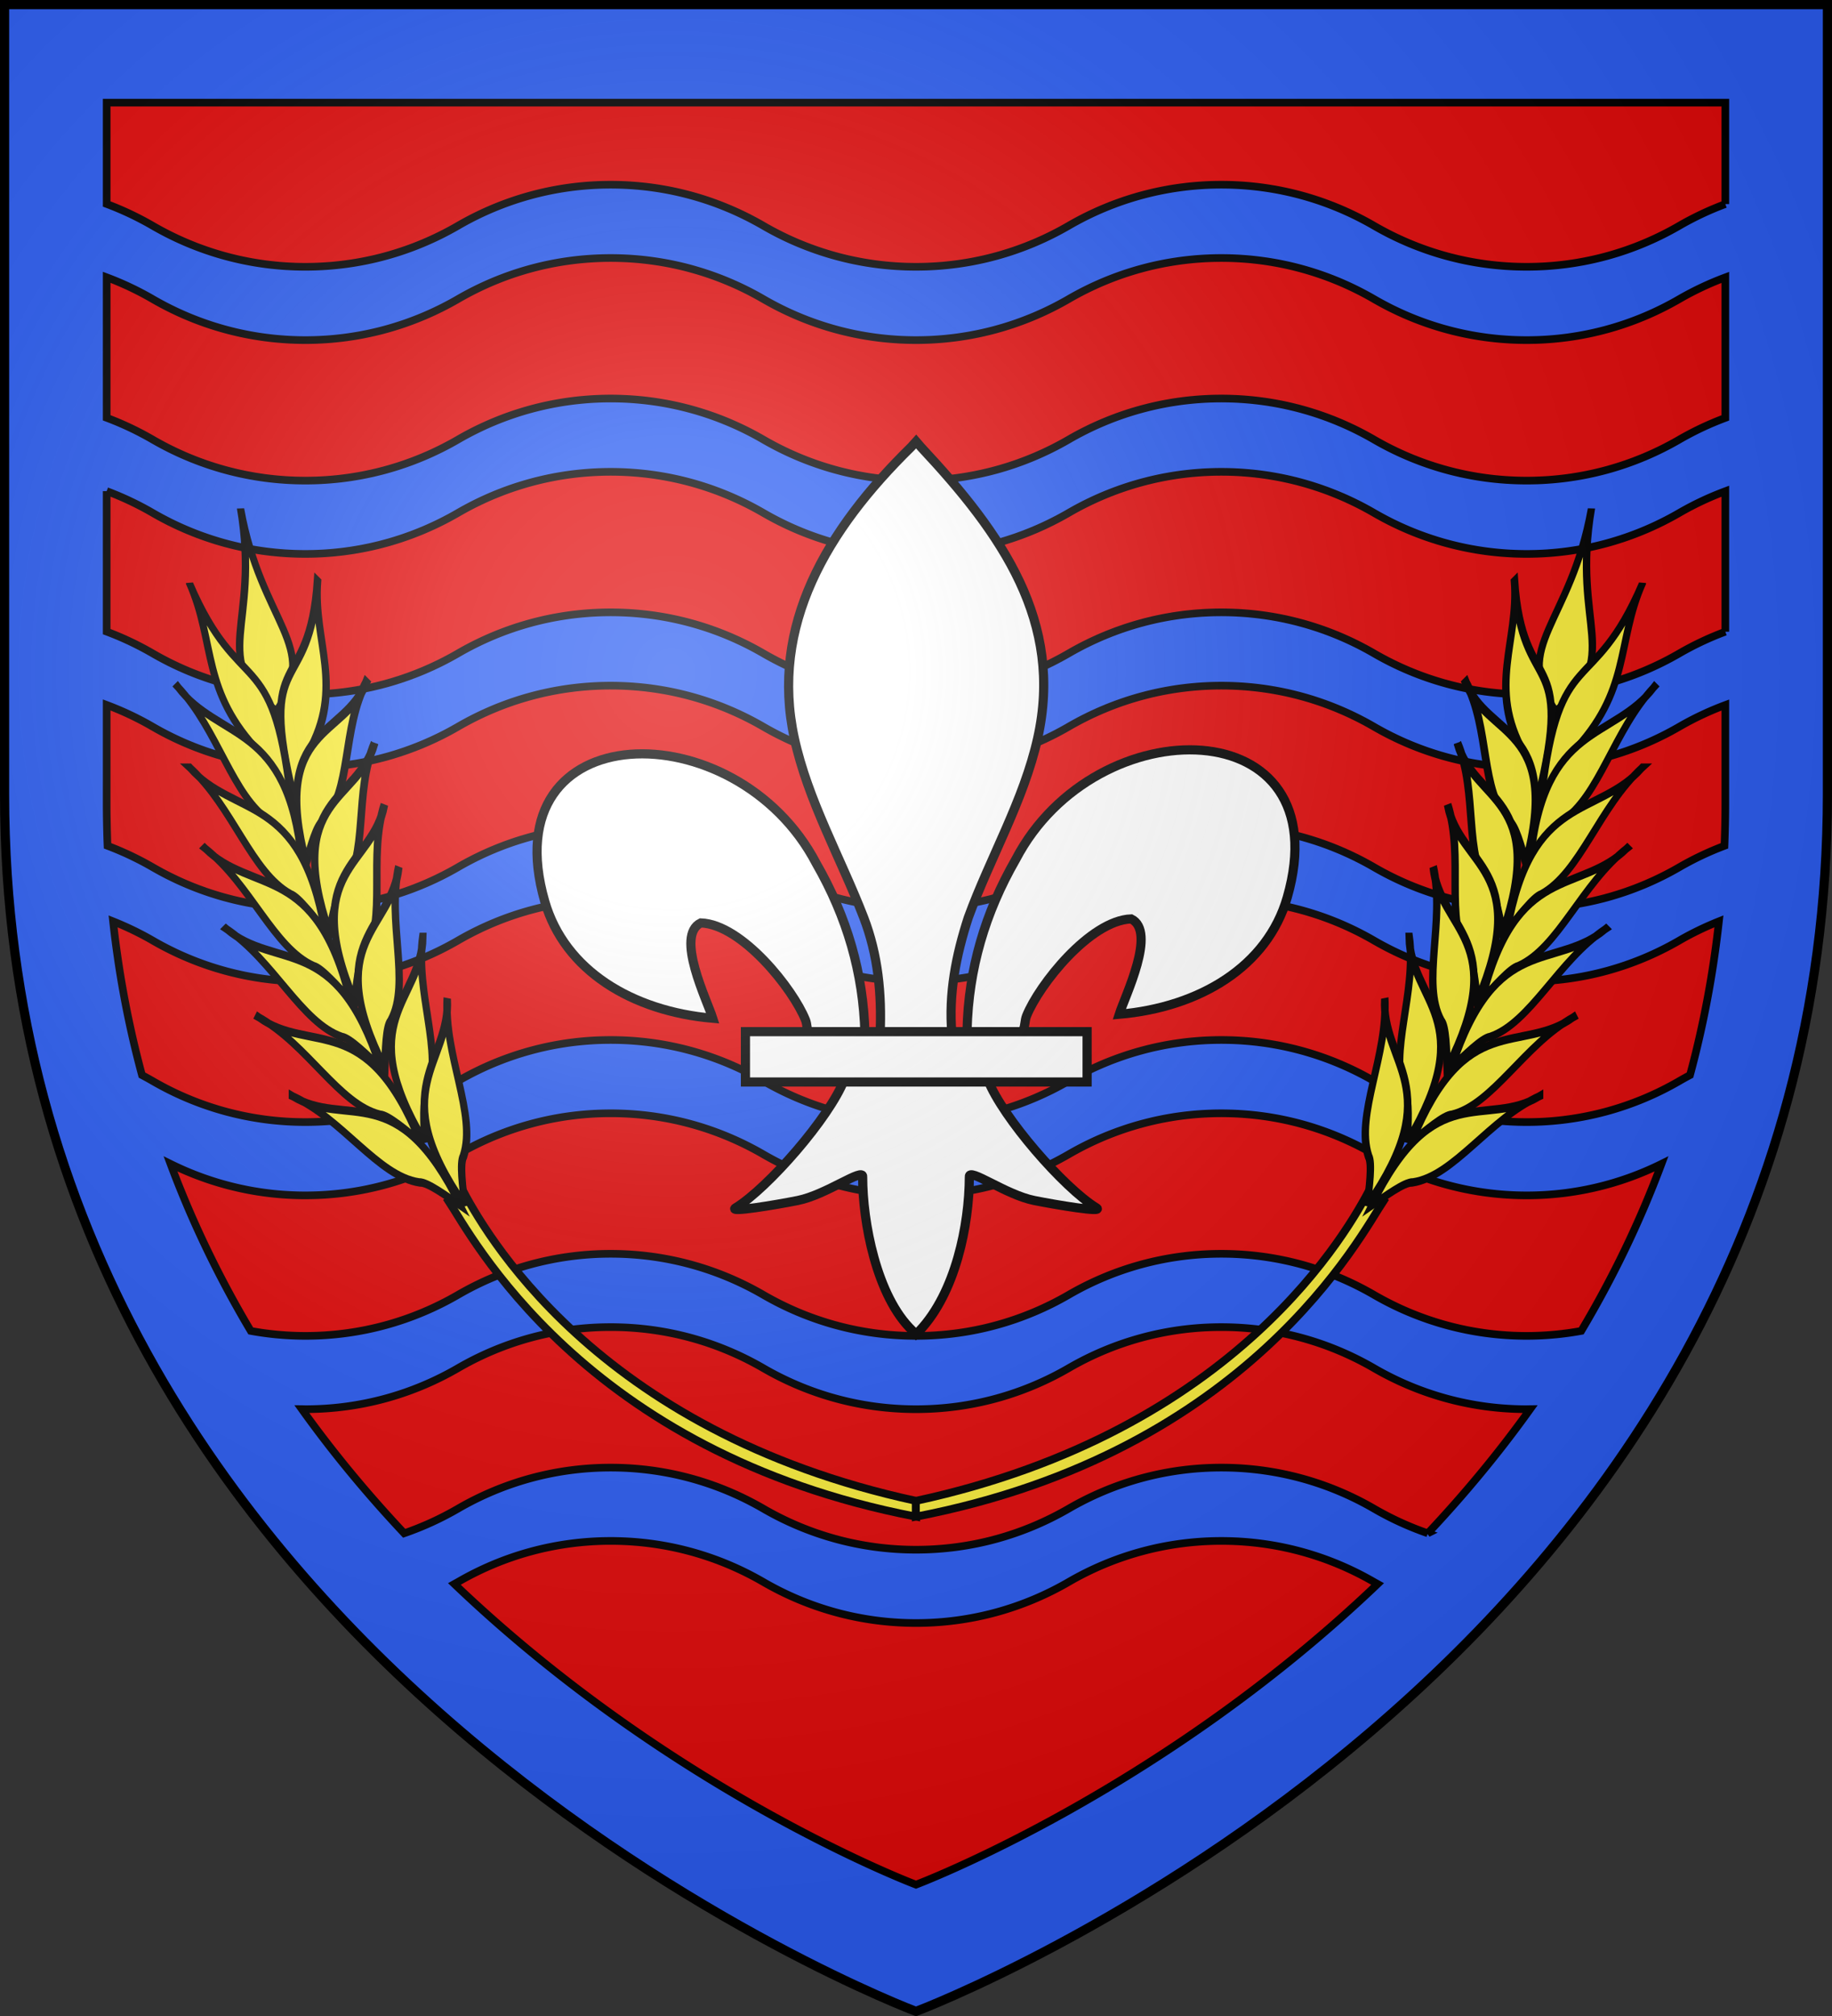 <svg xmlns="http://www.w3.org/2000/svg" xmlns:xlink="http://www.w3.org/1999/xlink" width="600" height="660" version="1.0"><rect width="100%" height="100%" fill="#333333" stroke="none"/><defs><radialGradient id="c" cx="-80" cy="-80" r="405" gradientUnits="userSpaceOnUse"><stop offset="0" style="stop-color:#fff;stop-opacity:.31"/><stop offset=".19" style="stop-color:#fff;stop-opacity:.25"/><stop offset=".6" style="stop-color:#6b6b6b;stop-opacity:.125"/><stop offset="1" style="stop-color:#000;stop-opacity:.125"/></radialGradient><path id="a" d="M-298.5-298.5h597V-40C298.5 246.31 0 358.5 0 358.5S-298.5 246.31-298.5-40z"/></defs><g transform="translate(300 300)"><use xlink:href="#a" width="600" height="660" style="fill:#e20909"/><path d="M1.5 1.5V260c0 3.53.067 7.023.156 10.5.052 1.99.108 3.966.188 5.938.003.083-.004.166 0 .25A396 396 0 0 0 3 294.438c.003.03-.003.062 0 .093a378 378 0 0 0 6.938 46.406 369 369 0 0 0 6 24.188l.187.656c5.149 17.907 11.523 34.902 18.844 51a376 376 0 0 0 3.843 8.188c.636 1.312 1.259 2.637 1.907 3.937.683 1.374 1.396 2.734 2.093 4.094.069.132.12.274.188.406.613 1.193 1.251 2.38 1.875 3.563.694 1.314 1.387 2.636 2.094 3.937a390 390 0 0 0 3.812 6.875c.162.284.338.561.5.844C63.424 469.83 77.185 489.268 91.844 507c.282.341.56.691.844 1.031 1.416 1.703 2.849 3.36 4.28 5.031.035.04.06.086.094.125q1.092 1.272 2.188 2.532 1.448 1.667 2.906 3.312c.137.155.27.315.406.469a464 464 0 0 0 4.844 5.344 476 476 0 0 0 5.25 5.656l.031.031C197.55 620.001 300 658.5 300 658.5s102.45-38.499 187.313-127.969l.03-.031a476 476 0 0 0 5.25-5.656 464 464 0 0 0 4.844-5.344c.137-.154.27-.314.407-.469a462 462 0 0 0 2.906-3.312c.759-.872 1.527-1.745 2.281-2.625.005-.006-.005-.025 0-.032 1.432-1.67 2.865-3.328 4.281-5.03.283-.34.562-.69.844-1.032 14.66-17.732 28.42-37.17 40.563-58.375.162-.283.338-.56.5-.844q.849-1.494 1.687-3c.716-1.282 1.422-2.58 2.125-3.875.707-1.301 1.4-2.623 2.094-3.937.624-1.183 1.262-2.37 1.875-3.563.068-.132.12-.274.188-.406a385 385 0 0 0 1.843-3.656c.059-.117.13-.227.188-.344l.25-.5c.58-1.167 1.149-2.354 1.718-3.531a377 377 0 0 0 3.844-8.188c7.32-16.098 13.695-33.093 18.844-51 .075-.26.145-.521.219-.781a370 370 0 0 0 1.468-5.312 369 369 0 0 0 4.5-18.75A378 378 0 0 0 597 294.53c.051-.59.108-1.189.156-1.781.114-1.382.213-2.765.313-4.156.28-3.93.522-7.906.687-11.906.002-.032-.001-.063 0-.094.002-.052-.002-.105 0-.156.08-1.972.136-3.949.188-5.938.09-3.477.156-6.97.156-10.5V1.5zm33.438 32.094h530.125v33.219A99.6 99.6 0 0 0 550 73.906c-14.725 8.535-31.767 13.438-50 13.438-18.227 0-35.28-4.906-50-13.438-14.725-8.535-31.767-13.437-50-13.437-18.227 0-35.28 4.905-50 13.437-14.725 8.535-31.767 13.438-50 13.438-18.227 0-35.28-4.906-50-13.438-14.725-8.535-31.767-13.437-50-13.437-18.227 0-35.28 4.905-50 13.437-14.725 8.535-31.767 13.438-50 13.438-18.227 0-35.28-4.906-50-13.438a99.7 99.7 0 0 0-15.062-7.125zM200 84.469c18.233 0 35.275 4.902 50 13.437 14.72 8.532 31.773 13.438 50 13.438 18.233 0 35.275-4.903 50-13.438 14.72-8.532 31.773-13.437 50-13.437 18.233 0 35.275 4.902 50 13.437 14.72 8.532 31.773 13.438 50 13.438 18.233 0 35.275-4.903 50-13.438a99.6 99.6 0 0 1 15.063-7.094v46A99.6 99.6 0 0 0 550 143.907c-14.725 8.535-31.767 13.438-50 13.438-18.227 0-35.28-4.906-50-13.438-14.725-8.535-31.767-13.437-50-13.437-18.227 0-35.28 4.905-50 13.437-14.725 8.535-31.767 13.438-50 13.438-18.227 0-35.28-4.906-50-13.438-14.725-8.535-31.767-13.437-50-13.437-18.227 0-35.28 4.905-50 13.437-14.725 8.535-31.767 13.438-50 13.438-18.227 0-35.28-4.906-50-13.438a99.7 99.7 0 0 0-15.062-7.125v-46A99.7 99.7 0 0 1 50 97.906c14.72 8.532 31.773 13.438 50 13.438 18.233 0 35.275-4.903 50-13.438 14.72-8.532 31.773-13.437 50-13.437zm0 70c18.233 0 35.275 4.902 50 13.437 14.72 8.532 31.773 13.438 50 13.438 18.233 0 35.275-4.903 50-13.438 14.72-8.532 31.773-13.437 50-13.437 18.233 0 35.275 4.902 50 13.437 14.72 8.532 31.773 13.438 50 13.438 18.233 0 35.275-4.903 50-13.438a99.6 99.6 0 0 1 15.063-7.094v46A99.6 99.6 0 0 0 550 213.907c-14.725 8.535-31.767 13.438-50 13.438-18.227 0-35.28-4.906-50-13.438-14.725-8.535-31.767-13.437-50-13.437-18.227 0-35.28 4.905-50 13.437-14.725 8.535-31.767 13.438-50 13.438-18.227 0-35.28-4.906-50-13.438-14.725-8.535-31.767-13.437-50-13.437-18.227 0-35.28 4.905-50 13.437-14.725 8.535-31.767 13.438-50 13.438-18.227 0-35.28-4.906-50-13.438a99.7 99.7 0 0 0-15.062-7.125v-46A99.7 99.7 0 0 1 50 167.906c14.72 8.532 31.773 13.438 50 13.438 18.233 0 35.275-4.903 50-13.438 14.72-8.532 31.773-13.437 50-13.437zm0 70c18.233 0 35.275 4.902 50 13.437 14.72 8.532 31.773 13.438 50 13.438 18.233 0 35.275-4.903 50-13.438 14.72-8.532 31.773-13.437 50-13.437 18.233 0 35.275 4.902 50 13.437 14.72 8.532 31.773 13.438 50 13.438 18.233 0 35.275-4.903 50-13.438a99.6 99.6 0 0 1 15.063-7.094v32.313c0 4.645-.108 9.239-.282 13.781a100 100 0 0 0-14.781 7c-14.725 8.535-31.767 13.438-50 13.438-18.227 0-35.28-4.906-50-13.438-14.725-8.535-31.767-13.437-50-13.437-18.227 0-35.28 4.905-50 13.437-14.725 8.535-31.767 13.438-50 13.438-18.227 0-35.28-4.906-50-13.438-14.725-8.535-31.767-13.437-50-13.437-18.227 0-35.28 4.905-50 13.437-14.725 8.535-31.767 13.438-50 13.438-18.227 0-35.28-4.906-50-13.438a100 100 0 0 0-14.781-7 360 360 0 0 1-.282-13.781v-32.344A99.7 99.7 0 0 1 50 237.906c14.72 8.532 31.773 13.438 50 13.438 18.233 0 35.275-4.903 50-13.438 14.72-8.532 31.773-13.437 50-13.437zm0 70c18.233 0 35.275 4.902 50 13.437 14.72 8.532 31.773 13.438 50 13.438 18.233 0 35.275-4.903 50-13.438 14.72-8.532 31.773-13.437 50-13.437 18.233 0 35.275 4.902 50 13.437 14.72 8.532 31.773 13.438 50 13.438 18.233 0 35.275-4.903 50-13.438 4.143-2.401 8.482-4.485 12.969-6.281-1.936 17.609-5.154 34.37-9.469 50.344q-1.77.935-3.5 1.937c-14.725 8.535-31.767 13.438-50 13.438-18.227 0-35.28-4.906-50-13.438-14.725-8.535-31.767-13.437-50-13.437-18.227 0-35.28 4.905-50 13.437-14.725 8.535-31.767 13.438-50 13.438-18.227 0-35.28-4.906-50-13.438-14.725-8.535-31.767-13.437-50-13.437-18.227 0-35.28 4.905-50 13.437-14.725 8.535-31.767 13.438-50 13.438-18.227 0-35.28-4.906-50-13.438a101 101 0 0 0-3.5-1.937c-4.315-15.974-7.533-32.735-9.469-50.344 4.486 1.796 8.825 3.88 12.969 6.281 14.72 8.532 31.773 13.438 50 13.438 18.233 0 35.275-4.903 50-13.438 14.72-8.532 31.773-13.437 50-13.437zm0 70c18.233 0 35.275 4.902 50 13.437 14.72 8.532 31.773 13.438 50 13.438 18.233 0 35.275-4.903 50-13.438 14.72-8.532 31.773-13.437 50-13.437 18.233 0 35.275 4.902 50 13.437 14.72 8.532 31.773 13.438 50 13.438a99.24 99.24 0 0 0 44.156-10.313c-7.3 19.566-16.218 37.78-26.281 54.688A100 100 0 0 1 500 437.344c-18.227 0-35.28-4.906-50-13.438-14.725-8.535-31.767-13.437-50-13.437-18.227 0-35.28 4.905-50 13.437-14.725 8.535-31.767 13.438-50 13.438-18.227 0-35.28-4.906-50-13.438-14.725-8.535-31.767-13.437-50-13.437-18.227 0-35.28 4.905-50 13.437-14.725 8.535-31.767 13.438-50 13.438a100 100 0 0 1-17.875-1.625c-10.063-16.908-18.98-35.122-26.281-54.688A99.3 99.3 0 0 0 100 391.344c18.233 0 35.275-4.903 50-13.438 14.72-8.532 31.773-13.437 50-13.437zm0 70c18.233 0 35.275 4.902 50 13.437 14.72 8.532 31.773 13.438 50 13.438 18.233 0 35.275-4.903 50-13.438 14.72-8.532 31.773-13.437 50-13.437 18.233 0 35.275 4.902 50 13.437 14.72 8.532 31.773 13.438 50 13.438.386 0 .771-.027 1.156-.031-10.512 14.684-21.83 28.209-33.531 40.656A99.8 99.8 0 0 1 450 493.906c-14.725-8.535-31.767-13.437-50-13.437-18.227 0-35.28 4.905-50 13.437-14.725 8.535-31.767 13.438-50 13.438-18.227 0-35.28-4.906-50-13.438-14.725-8.535-31.767-13.437-50-13.437-18.227 0-35.28 4.905-50 13.437a99.8 99.8 0 0 1-17.625 8.063c-11.7-12.447-23.019-25.972-33.531-40.656.385.004.77.03 1.156.03 18.233 0 35.275-4.902 50-13.437 14.72-8.532 31.773-13.437 50-13.437zm0 70c18.233 0 35.275 4.902 50 13.437 14.72 8.532 31.773 13.438 50 13.438 18.233 0 35.275-4.903 50-13.438 14.72-8.532 31.773-13.437 50-13.437 18.233 0 35.275 4.902 50 13.437.392.227.792.435 1.188.657C379.33 587.193 300 617 300 617s-79.33-29.808-151.187-98.437c.395-.222.795-.43 1.187-.657 14.72-8.532 31.773-13.437 50-13.437z" style="fill:#2b5df2;stroke:#000;stroke-opacity:1;stroke-width:2.5;stroke-miterlimit:4;stroke-dasharray:none" transform="translate(-300 -300)"/></g><g transform="translate(300 300)"><path d="M19.829 25.072C20.33 5.246 25.725-13.18 35.77-30.643c26.3-50.299 106.628-49.098 88.92 12.42-6.525 22.669-28.69 35.992-55.024 38.277 1.9-5.973 12.355-27.089 3.916-31.22C60.088-10.702 43.33 10.5 39.3 20.61c-.582 1.452-.42 3.13-1.069 4.557" style="fill:#fff;fill-opacity:1;fill-rule:evenodd;stroke:#000;stroke-width:3;stroke-linecap:butt;stroke-linejoin:miter;stroke-miterlimit:4;stroke-dasharray:none;stroke-opacity:1;display:inline" transform="translate(-3.102 12)"/><path d="M-13.625 26.383c-.501-19.826-5.896-38.253-15.942-55.715-26.3-50.3-106.628-49.098-88.92 12.42 6.525 22.668 28.69 35.991 55.024 38.277-1.9-5.973-12.355-27.09-3.916-31.22 13.495.463 30.253 21.666 34.283 31.776.581 1.452.419 3.13 1.068 4.557" style="fill:#fff;fill-opacity:1;fill-rule:evenodd;stroke:#000;stroke-width:3;stroke-linecap:butt;stroke-linejoin:miter;stroke-miterlimit:4;stroke-dasharray:none;stroke-opacity:1" transform="translate(-3.102 12)"/><path d="M1.548-165.698c-27.708 27.152-46.311 58.548-38.291 95.37 4.424 20.315 15.15 39.13 22.715 58.7C-9.298.651-8.09 13.477-8.65 26.382h23.507c-1.126-13 1.34-25.6 5.379-38.01 7.206-19.692 18.172-38.37 22.715-58.7 8.493-38.01-11.443-66.675-38.17-95.25l-1.634-1.894z" style="fill:#fff;fill-opacity:1;fill-rule:nonzero;stroke:#000;stroke-width:3;stroke-linecap:butt;stroke-linejoin:miter;stroke-miterlimit:4;stroke-dasharray:none;stroke-opacity:1" transform="translate(-3.102 12)"/><path d="M-20.375 41.432c-4.915 12.522-24.953 35.454-35.596 41.99-2.76 1.696 13.195-.976 20.339-2.4 9.37-1.867 21.548-10.943 21.263-7.74-.027 14.669 4.51 39.144 16.335 50.39l1.12 1.084 1.157-1.084c11.819-12.534 16.275-34.573 16.335-50.39-.286-3.203 11.893 5.873 21.263 7.74 7.143 1.424 23.099 4.096 20.339 2.4-10.644-6.536-30.67-29.468-35.585-41.99z" style="fill:#fff;fill-opacity:1;fill-rule:evenodd;stroke:#000;stroke-width:3;stroke-linecap:butt;stroke-linejoin:miter;stroke-miterlimit:4;stroke-dasharray:none;stroke-opacity:1" transform="translate(-3.102 12)"/><path d="M-52.757 25.745H59.139v16.481H-52.757z" style="fill:#fff;fill-opacity:1;stroke:#000;stroke-width:3;stroke-miterlimit:4;stroke-dasharray:none;stroke-opacity:1" transform="translate(-3.102 12)"/><g id="b"><path d="m266.623 403.89-1.512 3.175c6.147 4.48 40.404 36.347 104.372 26.084l-1.027-2.823c-62.35 8.556-95.424-20.604-101.833-26.436z" style="fill:#fcef3c;fill-opacity:1;stroke:#000;stroke-width:1.5;stroke-miterlimit:4;stroke-dasharray:none;stroke-opacity:1;display:inline" transform="rotate(20 1871.673 -1330.333)scale(1.719)"/><g style="fill:#fcef3c;stroke:#000;stroke-width:1.677;stroke-miterlimit:4;stroke-dasharray:none;stroke-opacity:1"><path d="M-361.413 189.728c-9.962 21.314-24.575 20.563-16.663 36.477 16.983-6.04 7.153-15.637 16.663-36.477z" style="fill:#fcef3c;fill-opacity:1;fill-rule:evenodd;stroke:#000;stroke-width:1.677;stroke-linecap:butt;stroke-linejoin:miter;stroke-miterlimit:4;stroke-dasharray:none;stroke-opacity:1;display:inline" transform="matrix(1.165 -.735 .858 1.486 37.036 -681.125)"/><path d="M-354.153 209.26c-15.734 18.385-20.144 4.016-30.697 32.717 2.834-.246 6.091-5.19 8.225-5.802 15.452-6.844 14.308-17.592 22.472-26.914z" style="fill:#fcef3c;fill-opacity:1;fill-rule:evenodd;stroke:#000;stroke-width:1.677;stroke-linecap:butt;stroke-linejoin:miter;stroke-miterlimit:4;stroke-dasharray:none;stroke-opacity:1;display:inline" transform="matrix(1.165 -.735 .858 1.486 37.036 -681.125)"/><path d="M-380.843 196.712c-3.537 23.938 10.197 17.83-4.523 44.634-1.675-2.3-.084-8.002-1.024-10.013-4.983-16.15 3.876-22.343 5.547-34.621z" style="fill:#fcef3c;fill-opacity:1;fill-rule:evenodd;stroke:#000;stroke-width:1.677;stroke-linecap:butt;stroke-linejoin:miter;stroke-miterlimit:4;stroke-dasharray:none;stroke-opacity:1;display:inline" transform="matrix(1.165 -.735 .858 1.486 37.036 -681.125)"/></g><g style="fill:#fcef3c;stroke:#000;stroke-width:1.677;stroke-miterlimit:4;stroke-dasharray:none;stroke-opacity:1"><path d="M-357.102 232.666c-11.012 6.997-24.886-2.909-33.873 23.037 2.709-1.972 6.553-4.952 8.408-4.932 9.197-1.574 15.008-13.272 25.465-18.105z" style="fill:#fcef3c;fill-opacity:1;fill-rule:evenodd;stroke:#000;stroke-width:1.677;stroke-linecap:butt;stroke-linejoin:miter;stroke-miterlimit:4;stroke-dasharray:none;stroke-opacity:1;display:inline" transform="matrix(1.165 -.735 .858 1.486 36.399 -685.005)"/><path d="M-396.56 214.303c1.951 12.9 18.531 16.861 4.861 40.675-.29-3.338-.566-8.194-1.8-9.58-4.85-7.97.158-20.034-3.062-31.095z" style="fill:#fcef3c;fill-opacity:1;fill-rule:evenodd;stroke:#000;stroke-width:1.677;stroke-linecap:butt;stroke-linejoin:miter;stroke-miterlimit:4;stroke-dasharray:none;stroke-opacity:1;display:inline" transform="matrix(1.165 -.735 .858 1.486 36.399 -685.005)"/></g><g style="fill:#fcef3c;stroke:#000;stroke-width:1.677;stroke-miterlimit:4;stroke-dasharray:none;stroke-opacity:1"><path d="M-357.102 232.666c-11.012 6.997-24.886-2.909-33.873 23.037 2.709-1.972 6.553-4.952 8.408-4.932 9.197-1.574 15.008-13.272 25.465-18.105z" style="fill:#fcef3c;fill-opacity:1;fill-rule:evenodd;stroke:#000;stroke-width:1.677;stroke-linecap:butt;stroke-linejoin:miter;stroke-miterlimit:4;stroke-dasharray:none;stroke-opacity:1;display:inline" transform="matrix(1.086 -.862 .957 1.417 -12.215 -694.162)"/><path d="M-396.56 214.303c1.951 12.9 18.531 16.861 4.861 40.675-.29-3.338-.566-8.194-1.8-9.58-4.85-7.97.158-20.034-3.062-31.095z" style="fill:#fcef3c;fill-opacity:1;fill-rule:evenodd;stroke:#000;stroke-width:1.677;stroke-linecap:butt;stroke-linejoin:miter;stroke-miterlimit:4;stroke-dasharray:none;stroke-opacity:1;display:inline" transform="matrix(1.086 -.862 .957 1.417 -12.215 -694.162)"/></g><g style="fill:#fcef3c;stroke:#000;stroke-width:1.677;stroke-miterlimit:4;stroke-dasharray:none;stroke-opacity:1"><path d="M-357.102 232.666c-11.012 6.997-24.886-2.909-33.873 23.037 2.709-1.972 6.553-4.952 8.408-4.932 9.197-1.574 15.008-13.272 25.465-18.105z" style="fill:#fcef3c;fill-opacity:1;fill-rule:evenodd;stroke:#000;stroke-width:1.677;stroke-linecap:butt;stroke-linejoin:miter;stroke-miterlimit:4;stroke-dasharray:none;stroke-opacity:1;display:inline" transform="matrix(.999 -.982 1.048 1.336 -61.235 -697.98)"/><path d="M-396.56 214.303c1.951 12.9 18.531 16.861 4.861 40.675-.29-3.338-.566-8.194-1.8-9.58-4.85-7.97.158-20.034-3.062-31.095z" style="fill:#fcef3c;fill-opacity:1;fill-rule:evenodd;stroke:#000;stroke-width:1.677;stroke-linecap:butt;stroke-linejoin:miter;stroke-miterlimit:4;stroke-dasharray:none;stroke-opacity:1;display:inline" transform="matrix(.999 -.982 1.048 1.336 -61.235 -697.98)"/></g><g style="fill:#fcef3c;stroke:#000;stroke-width:1.677;stroke-miterlimit:4;stroke-dasharray:none;stroke-opacity:1"><path d="M-357.102 232.666c-11.012 6.997-24.886-2.909-33.873 23.037 2.709-1.972 6.553-4.952 8.408-4.932 9.197-1.574 15.008-13.272 25.465-18.105z" style="fill:#fcef3c;fill-opacity:1;fill-rule:evenodd;stroke:#000;stroke-width:1.677;stroke-linecap:butt;stroke-linejoin:miter;stroke-miterlimit:4;stroke-dasharray:none;stroke-opacity:1;display:inline" transform="matrix(.904 -1.095 1.131 1.245 -109.718 -696.923)"/><path d="M-396.56 214.303c1.951 12.9 18.531 16.861 4.861 40.675-.29-3.338-.566-8.194-1.8-9.58-4.85-7.97.158-20.034-3.062-31.095z" style="fill:#fcef3c;fill-opacity:1;fill-rule:evenodd;stroke:#000;stroke-width:1.677;stroke-linecap:butt;stroke-linejoin:miter;stroke-miterlimit:4;stroke-dasharray:none;stroke-opacity:1;display:inline" transform="matrix(.904 -1.095 1.131 1.245 -109.718 -696.923)"/></g><g style="fill:#fcef3c;stroke:#000;stroke-width:1.677;stroke-miterlimit:4;stroke-dasharray:none;stroke-opacity:1"><path d="M-357.102 232.666c-11.012 6.997-24.886-2.909-33.873 23.037 2.709-1.972 6.553-4.952 8.408-4.932 9.197-1.574 15.008-13.272 25.465-18.105z" style="fill:#fcef3c;fill-opacity:1;fill-rule:evenodd;stroke:#000;stroke-width:1.677;stroke-linecap:butt;stroke-linejoin:miter;stroke-miterlimit:4;stroke-dasharray:none;stroke-opacity:1;display:inline" transform="matrix(.802 -1.199 1.205 1.145 -155.488 -687.838)"/><path d="M-396.56 214.303c1.951 12.9 18.531 16.861 4.861 40.675-.29-3.338-.566-8.194-1.8-9.58-4.85-7.97.158-20.034-3.062-31.095z" style="fill:#fcef3c;fill-opacity:1;fill-rule:evenodd;stroke:#000;stroke-width:1.677;stroke-linecap:butt;stroke-linejoin:miter;stroke-miterlimit:4;stroke-dasharray:none;stroke-opacity:1;display:inline" transform="matrix(.802 -1.199 1.205 1.145 -155.488 -687.838)"/></g><g style="fill:#fcef3c;stroke:#000;stroke-width:1.677;stroke-miterlimit:4;stroke-dasharray:none;stroke-opacity:1"><path d="M-357.102 232.666c-11.012 6.997-24.886-2.909-33.873 23.037 2.709-1.972 6.553-4.952 8.408-4.932 9.197-1.574 15.008-13.272 25.465-18.105z" style="fill:#fcef3c;fill-opacity:1;fill-rule:evenodd;stroke:#000;stroke-width:1.677;stroke-linecap:butt;stroke-linejoin:miter;stroke-miterlimit:4;stroke-dasharray:none;stroke-opacity:1;display:inline" transform="matrix(.694 -1.294 1.27 1.036 -201.183 -676.313)"/><path d="M-396.56 214.303c1.951 12.9 18.531 16.861 4.861 40.675-.29-3.338-.566-8.194-1.8-9.58-4.85-7.97.158-20.034-3.062-31.095z" style="fill:#fcef3c;fill-opacity:1;fill-rule:evenodd;stroke:#000;stroke-width:1.677;stroke-linecap:butt;stroke-linejoin:miter;stroke-miterlimit:4;stroke-dasharray:none;stroke-opacity:1;display:inline" transform="matrix(.694 -1.294 1.27 1.036 -201.183 -676.313)"/></g></g><use xlink:href="#b" width="600" height="660" transform="matrix(-1 0 0 1 0 0)"/></g><use xlink:href="#a" width="600" height="660" style="fill:url(#c)" transform="translate(300 300)"/><use xlink:href="#a" width="600" height="660" style="fill:none;stroke:#000;stroke-width:3" transform="translate(300 300)"/></svg>
